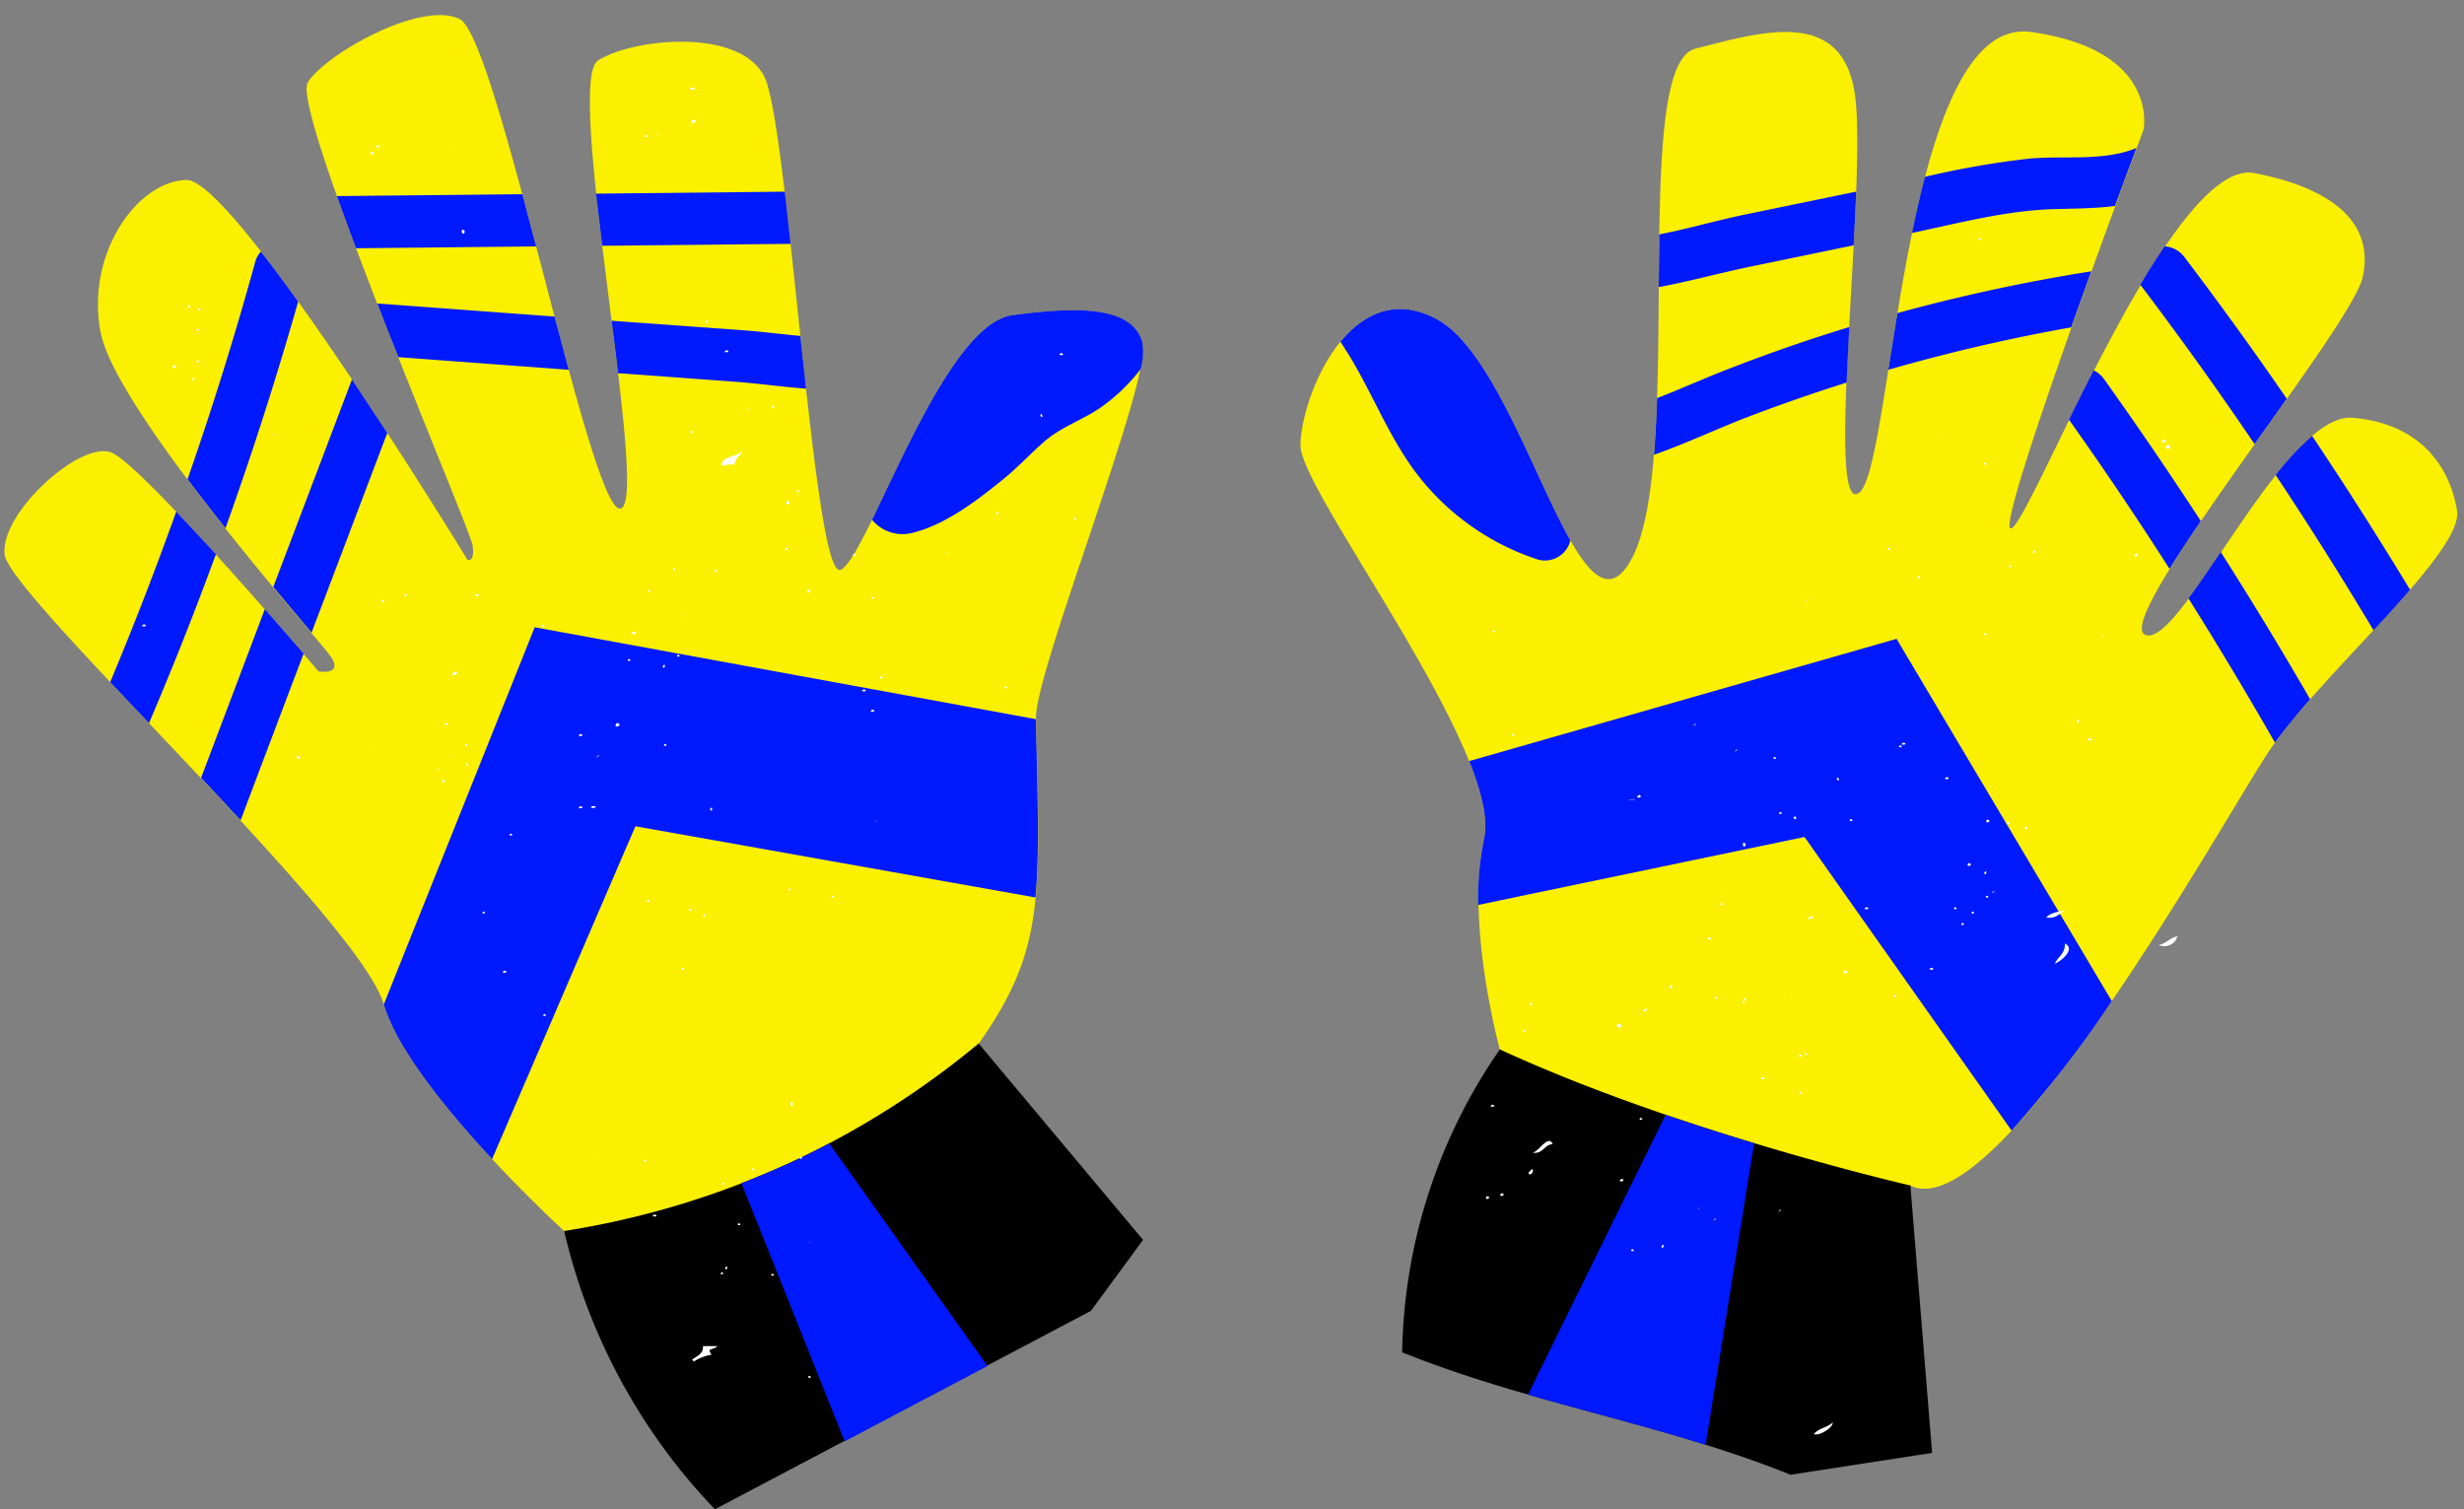 <?xml version="1.0" encoding="UTF-8" standalone="no"?><svg xmlns="http://www.w3.org/2000/svg" xmlns:xlink="http://www.w3.org/1999/xlink" fill="#faf000" height="260.3" preserveAspectRatio="xMidYMid meet" version="1" viewBox="-0.8 -2.6 425.0 260.3" width="425" zoomAndPan="magnify"><rect x="-0.8" y="-2.6" width="425.0" height="260.3" fill="#808080" stroke="none"/><g data-name="37"><g id="change1_1"><path d="M96.54,209.75s-26.81-24.41-31.15-39.16S.8,100.21,0,93.05s13-19.64,18.38-17.61,35.75,37.75,35.75,37.75,4.51.78,2-2.71S19.09,68.27,16.54,54.65s6.38-26,14.81-26.21S79.86,94,79.86,94s1.28.43.85-2.55-31.4-75-28.42-79.83S71.86-2.62,78.5.7s22.55,85.61,27.74,84.42-9.78-73.44-3.91-77.27,24.59-5.79,28.76,2.89,8.43,87,13.11,84.94,17.19-42.22,29.62-43.92,20.76-1.19,22.47,4.77-18.56,56.68-18.39,64.68c.66,31,1.66,39.78-9.87,56.17-9.11,12.94-22.69,19.23-31.15,23.15A100.85,100.85,0,0,1,96.54,209.75Zm293.79-82.42C399,114.06,424.2,92.78,423,85.46s-6.13-15-18-16-29.62,39.83-35.75,37.45,35.41-52.77,37.45-61.62S402.41,30,388,27.25s-38.47,60.08-41.88,61.28,22.81-68.77,22.81-68.77S371.78,6,349.48,2.92,325.82,78,319.86,82.4s1.36-52.94-.68-68.43S303,2.91,291.61,5.8s-1.71,70.3-10.9,87.83S262,60.44,247,52.44s-23.49,13.79-23.49,21.79,34.89,52.93,31.66,67.74,2.72,36.43,2.72,36.43c28.77,22.64,70.81,23.49,70.81,23.49C343.69,209.21,381.65,140.61,390.33,127.33Z" fill="inherit" fill-rule="evenodd"/></g><g id="change2_1"><path d="M135.35,198A148.41,148.41,0,0,0,168,177.38l28.36,33.87-9,12.25-64.85,34.22a103,103,0,0,1-26-48A148,148,0,0,0,135.35,198ZM257.9,178.4a94.29,94.29,0,0,0-16.85,52.25c22.47,9,44.51,12.09,67,21.11L332.46,248l-3.75-46.13S289.05,192.78,257.9,178.4Z" data-name="dark blue" fill="#000000" fill-rule="evenodd"/></g><g id="change3_1"><path d="M367.7,22.93c-.87,2.34-2.17,5.85-3.71,10-3.32.42-6.72.44-10.2.53-8.38.2-16.62,2.4-24.8,4.12.68-3.31,1.42-6.56,2.24-9.68A153.7,153.7,0,0,1,349,24.78C355.13,24.17,361.88,25.31,367.7,22.93Zm-7.79,21.28h-.08a310.21,310.21,0,0,0-33.35,7.19c-.56,3.38-1.08,6.68-1.57,9.78a309.56,309.56,0,0,1,31.55-7.32C357.61,50.6,358.78,47.35,359.91,44.21Zm-59.12-9.93c-5,1-10.19,2.53-15.39,3.55,0,3-.07,6-.09,9.09,5.37-1,10.74-2.49,15.94-3.56l17.68-3.65c.17-3.2.32-6.32.43-9.26ZM397.66,118q-7.43-12.86-15.41-25.38c-2,2.92-3.85,5.69-5.57,8q7.71,12.27,14.91,24.86C393.28,123.18,395.36,120.65,397.66,118ZM346.17,192.4a197.07,197.07,0,0,0,17.28-22.34l-37.12-62.47-73.72,21.08c2.16,5.41,3.28,10.07,2.57,13.3a50.76,50.76,0,0,0-1,11.51l56.27-11.72ZM230.4,56.36c4.83,7.06,7.71,15.35,12.8,22.26a43.16,43.16,0,0,0,21.29,15.3,4.53,4.53,0,0,0,5.58-3.31C263.69,79.38,256.43,57.47,247,52.44,240,48.69,234.37,51.49,230.4,56.36ZM398,72.58a48.09,48.09,0,0,0-6.28,6.76q8.76,13.18,16.88,26.78c2.22-2.4,4.37-4.76,6.3-7Q406.74,85.65,398,72.58Zm-80.28-9.19c.12-3,.28-6.26.46-9.58l-1,.3q-10.25,3.18-20.24,7.08c-4,1.56-7.92,3.33-11.92,4.88-.11,3.4-.28,6.68-.53,9.76,5-1.75,9.88-4,14.84-6Q308.4,66.32,317.69,63.39ZM388.08,74c1.88-2.65,3.76-5.28,5.55-7.83Q385.11,53.78,376,41.77a4.64,4.64,0,0,0-3.42-1.88c-1.41,2.06-2.81,4.29-4.2,6.63Q378.6,60,388.08,74ZM362.14,62.82a4.75,4.75,0,0,0-1.81-1.54c-1.49,2.91-2.92,5.78-4.26,8.51q9,12.67,17.34,25.73c1.55-2.5,3.39-5.29,5.4-8.25Q370.74,74.88,362.14,62.82ZM60.61,40.22l31.07-.32c-.8-3-1.59-6-2.38-9l-32,.32C58.34,34.08,59.44,37.1,60.61,40.22ZM65.4,170.63c2.34,7.88,11.06,18.49,18.68,26.68l24.72-57.4,69,12.28c.72-7.62.37-17,.08-30.75L91.43,105.59ZM36.44,93C34.12,90.46,31.8,88,29.6,85.64q-5.3,14.85-11.39,29.41l6.69,7.08Q31.05,107.72,36.44,93Zm15.12,17.14c-1.66-1.92-4-4.62-6.68-7.67l-11,29.11c2.3,2.44,4.58,4.89,6.82,7.31Q46.11,124.54,51.56,110.16ZM196.29,56.53c-1.71-6-10-6.47-22.47-4.77-9,1.24-18.12,22.83-24.21,35.29A6.87,6.87,0,0,0,157,89.19c5.6-1.48,11.06-5.72,15.47-9.32,2.43-2,4.52-4.28,6.88-6.33,2.79-2.42,6.21-3.57,9.27-5.56a31.23,31.23,0,0,0,7.32-6.91A12,12,0,0,0,196.29,56.53ZM103.08,39.79l32.49-.33c-.34-3.12-.68-6.14-1-9L102,30.8C102.35,33.69,102.7,36.71,103.08,39.79Zm3.27,13.05-1.66-.12c.4,3.11.78,6.16,1.12,9.08l.54,0,19.74,1.45c3.91.29,8,.87,12.15,1.19-.33-3-.65-6-1-9.1-3.44-.31-6.89-.77-10.18-1ZM38.09,88.51Q45,69.19,50.63,49.42c-2.21-3.08-4.37-6-6.42-8.63a4.33,4.33,0,0,0-1,1.84Q38,61.55,31.55,80.06C33.69,82.9,35.91,85.75,38.09,88.51ZM94.85,52,64.9,49.79a6,6,0,0,0-.61,0C65.49,52.89,66.7,56,67.91,59L97.3,61.18C96.51,58.24,95.69,55.15,94.85,52ZM59.91,62.85q-6.78,17.9-13.57,35.78c2.59,3.12,4.87,5.82,6.6,7.88Q59.48,89.29,66,72.07C64.06,69.09,62,66,59.91,62.85ZM262.76,237.94c10.21,2.94,20.4,5.45,30.63,8.66l8.37-52c-4.78-1.44-9.95-3.09-15.27-4.91ZM127.09,201.48,144.89,246l24.64-13-27.29-38.38c-2.21,1.16-4.5,2.3-6.89,3.4C132.54,199.27,129.78,200.43,127.09,201.48Z" fill="#0019ff"/></g><g id="change4_1"><path d="M315.3,242.76c.15.78-2.21,2.36-3.24,2C312.82,243.76,314.41,243.61,315.3,242.76Zm40.06-82.62c.07,1.8-1.22,2.26-1.74,3.48C354.94,163.07,357.2,161,355.36,160.14Zm-3.23-4.49c1.73.25,2.29-.68,3.23-1.24C354.13,154.67,352.82,154.86,352.13,155.65Zm19.41,4.73a2.33,2.33,0,0,0,3.23-1.49C373.45,159.15,372.88,160.15,371.54,160.38Zm-108,35.84c1.89.23,1.95-1.37,3.48-1.49C266.25,193,264.67,196,263.54,196.22ZM123.68,77.76a7.07,7.07,0,0,1,2.24-.25c0-1.14,1-1.35,1.24-2.24C126.1,76.26,123.56,76.12,123.68,77.76Zm-.75,151.81h-2.49c.15,1.3-1.06,1.78-1.86,2.32l.3.34a7.77,7.77,0,0,1,3.06-1.17C121,229.76,122.28,230.34,122.93,229.57Zm-3.73-217c-1.86-.29-.8.76,0,0ZM118.7,18c-.9,1.17,1.46.33,0,0Zm-6,2.49c-.6.83.84-.6,0,0Zm-2.24.49c1,.24.05-.74,0,0ZM64,22.77c1.32.27.3-.76,0,0Zm-.25,1c-.83-.76-.75.92,0,0Zm282.7,9ZM78.88,37c-.19,1.51,1.15.17,0,0Zm261.55,1.74c1,.24.05-.74,0,0Zm-.74.75c.16.16-.11-.1,0,0Zm5.72.5Zm0,.5c.16.16-.1-.11,0,0Zm.5,2.48c-.11-.1.16.17,0,0Zm-6,1c.17.16-.1-.11,0,0ZM30.61,48.65v0a.77.77,0,0,1,0,.15S30.6,48.69,30.61,48.65Zm1,1.74c1,.24,0-.75,0,0Zm1.75.5c1,.24,0-.75,0,0Zm87.59,2c.36.82.62-1,0,0ZM33.09,54.37c1,.24.06-.74,0,0Zm308.09.25Zm-217,3.49c1.32.26.29-.76,0,0Zm57.73.49c1.32.27.29-.75,0,0ZM33.09,59.85c1,.23.06-.75,0,0Zm-3.48.74c-.84-.75-.75.92,0,0Zm2.74,2.24c.36.83.62-1,0,0Zm100,4.73c.62,1,.36-.82,0,0Zm-4,.25c-.6.83.83-.6,0,0Zm50.27,1.24c.62,1,.36-.82,0,0Zm193.61,2.49c.16.17-.11-.1,0,0ZM118.2,72c1,.24.06-.74,0,0Zm-71.66.25c-.61.83.83-.6,0,0ZM372,73.53c.94.69,1.09-.91,0,0Zm1.49,1.25c.14-1.6-1.68.21,0,0Zm-3,.49Zm-29.11,2.24c1,.24.05-.74,0,0ZM136.62,82.24c1,.24,0-.74,0,0Zm-1.74,1.5c-.2,1.5,1.14.16,0,0Zm198.33,1c.17.16-.1-.1,0,0ZM171,86c1,.24,0-.74,0,0Zm13.44,1c1,.24,0-.74,0,0ZM134.63,92.2c1,.24.05-.75,0,0Zm190.12,0c1,.24.05-.75,0,0Zm-162.25.5c-.6.83.83-.61,0,0Zm187.39,0c1,.23.05-.75,0,0Zm-203.57.49c1,.24.05-.74,0,0Zm221,0c.84.76.75-.92,0,0Zm-21.65,2c1,.24,0-.74,0,0Zm-230.44.5c1,.24,0-.75,0,0Zm7.21.25c1,.24.06-.74,0,0Zm207.55,1c.36.82.62-1,0,0ZM111,99.41c.36.83.62-1,0,0Zm27.37,0c.84.76.76-.92,0,0Zm219.49.25Zm-288.92.5c1,.24,0-.74,0,0Zm12.19,0c1.32.27.3-.76,0,0Zm68.44.5c1,.24.05-.75,0,0Zm161.26.25c-.6.83.83-.6,0,0ZM65,101.16c1,.23,0-.75,0,0Zm-41.31,4.23c1.32.27.29-.76,0,0Zm68.93,0c.78.81.42-.88,0,0Zm164,1c1,.24.05-.74,0,0ZM108,106.63c1.09.63,1.42-.9,0,0Zm233.43.25c1,.24.05-.75,0,0Zm20.4,0c-.6.83.84-.6,0,0Zm-245.37,1.49c.09-.21.14-.31.15-.35s-.24.58-.29.67S116.38,108.56,116.46,108.37Zm-.5,2.24c1,.24.05-.74,0,0Zm-8.46.75c1,.24,0-.75,0,0Zm6,1c.36.83.62-1,0,0Zm-36.34,1.5c1.74-.09.46-1.37,0,0Zm271.5-.5Zm-197.84,1c1.32.26.3-.76,0,0Zm-1.44,1.12a2.25,2.25,0,0,0,.1-.23Zm-.1.24a1.91,1.91,0,0,0-.09.2S149.22,115.8,149.26,115.71Zm.1-.24c0,.09-.07.17-.1.24l.05-.12Zm23.09.62c1,.23.06-.75,0,0Zm185.4.25c-.1-.11.17.16,0,0Zm-210,.25c1.32.27.29-.76,0,0Zm127.16,0c.17.16-.1-.11,0,0Zm-1.24,1Zm32.35.5c.16.16-.1-.11,0,0Zm-156.78,2c1.32.27.3-.76,0,0Zm168,1c-.11-.1.16.17,0,0Zm-33.85.5Zm73.91.25c.37.83.62-1,0,0Zm-18.91.25Zm-262.54.25c1,.24,0-.75,0,0Zm29.61-.25c-.9,1.17,1.46.33,0,0Zm185.9.25c-.61.83.83-.6,0,0Zm69.93,1.74ZM99,124.3c1.32.27.3-.76,0,0Zm161,0c1,.24.05-.75,0,0Zm19.41.75c-.1-.11.17.16,0,0Zm79.89,0c1.32.27.29-.76,0,0Zm-32.11.74c1.32.27.3-.76,0,0ZM79.38,126c1,.24.05-.74,0,0Zm34.34,0c1,.24,0-.74,0,0Zm156.78.25Zm56.25,0c1,.24.05-.74,0,0ZM63.61,127c0-.16.08-.39.11-.53,0,0,0,0,0,.06Zm235-.22c-.6.83.84-.6,0,0Zm-196.34,1c-.61.84.83-.6,0,0Zm169.47,0c-.11-.1.16.17,0,0ZM51,128c-.84-.75-.75.92,0,0Zm254.08.25c1,.24.05-.74,0,0Zm43.55,0c.17.17-.1-.11,0,0Zm2.25.75Zm-271.26.25c.62,1,.36-.83,0,0Zm-5,.74c-.6.84.84-.6,0,0Zm268,.25Zm-26.62,1.5c.61,1,.36-.83,0,0Zm18.66,0c1.32.26.29-.76,0,0Zm-259.31.49c1.32.27.29-.75,0,0ZM282,134.5c-1.28.6.86.65,0,0Zm20.9,1c.17.16-.1-.11,0,0ZM99,136.74c1.32.27.3-.75,0,0Zm3-.25c-1.6-.28-.55.76,0,0Zm19.66.5c.36.83.62-1,0,0Zm184.4.75c1,.23.05-.75,0,0Zm2.49.74c.78.82.42-.88,0,0Zm2,.5c-.11-.1.16.17,0,0Zm7.71,0c1,.24.05-.74,0,0Zm24.14,0c-.83-.75-.75.92,0,0Zm-17.91.25c.16.16-.11-.1,0,0Zm20.9.25c1,.24,0-.75,0,0Zm3,.75c.77.81.41-.88,0,0ZM87.1,141.47c1,.24.05-.74,0,0ZM281.7,143Zm18.17-.25c-.26,1.45,1.08.11,0,0Zm42.06,1.5c.63-.73-.94,1.07,0,0Zm-2.74,2.24c-.84-.76-.76.92,0,0Zm2.24,1.49c.36.82.62-1,0,0Zm0,1.49c-.11-.1.16.17,0,0ZM277,150.68c.17.16-.1-.11,0,0Zm-141.84.25c1,.23.05-.75,0,0Zm207.79.25c-.6.83.84-.61,0,0Zm-200.33,1c1,.24,0-.74,0,0Zm199.09,0c1,.24.05-.74,0,0Zm-230.94.75c1,.24.05-.75,0,0Zm185.15.5c1,.23.05-.75,0,0Zm24.88.74c1.32.27.3-.75,0,0Zm15.43,0c1,.24.05-.74,0,0ZM118,154.41c1,.24.06-.74,0,0Zm-35.58.5c1,.24,0-.75,0,0Zm256.82,0c1,.24.05-.75,0,0Zm-218.75.5c1,.24,0-.75,0,0Zm217,1.49c1,.24.06-.75,0,0ZM279,158.14Zm-15.92.5c-.11-.1.16.17,0,0Zm30.61.75c1.32.27.29-.76,0,0Zm19.66,3.48c-.11-.1.16.17,0,0Zm-.75.5Zm12.94.75c.16.16-.1-.11,0,0Zm-208.79.49c1,.24.05-.74,0,0Zm215.26,0c1.32.27.3-.75,0,0Zm-246.12.5c1.32.27.3-.75,0,0Zm231.19,0c.95.69,1.09-.91,0,0Zm-29.61,2.24c-1.28.6.85.64,0,0Zm.74.25Zm37.58,1.74c1,.24.05-.74,0,0Zm-49,.25c-.11-.1.16.17,0,0Zm18.16,0c1,.24.05-.75,0,0Zm5,.25c1,.24.05-.74,0,0Zm-.25.5c1,.24.05-.75,0,0Zm-36.58.25c.36.82.62-1,0,0Zm38.32,0Zm-208.54,2c1,.24.05-.75,0,0Zm185.9,2c.13-1.6-1.68.22,0,0Zm35.09.25c-.22,1.47.14-1,0,0Zm-52,.49c1,.24.06-.74,0,0Zm48.53,4c1,.23.05-.75,0,0Zm-1,.24c1.33.28.3-.75,0,0ZM279.71,182Zm23.14,1.5c1.32.27.3-.76,0,0Zm6.73,2.49c1,.23,0-.75,0,0Zm-174,1.49c-.26,1.44,1.08.1,0,0Zm120.7.75c1.32.27.29-.76,0,0Zm28.62.74c.16.16-.11-.1,0,0Zm-141.36,1,0-.17a.52.52,0,0,0,0,.14ZM282,190.5c1,.23.05-.75,0,0Zm7,.74c-.21,1.47.14-1,0,0ZM280.71,193Zm-147.84,2,0-.08,0,0Zm149.08.71c.17.16-.1-.1,0,0Zm-179.42,1c.08-.59,0,0,0,.33C102.49,197,102.5,196.87,102.53,196.72Zm152.05.24c.16.17-.11-.1,0,0Zm-117.46.26c1,.23,0-.75,0,0Zm-26.88.49c1,.24.05-.74,0,0Zm18.66,1.5c1,.23,0-.75,0,0Zm162.51,1.24c-.11-.1.16.16,0,0ZM279,200.7c-1.28.6.86.64,0,0Zm-17.91.75Zm-137.37.24c1,.24,0-.74,0,0Zm134.63,1.5c-1.28.6.86.64,0,0Zm-2.24.74c-.84-.75-.76.92,0,0Zm36.08,1.75c.09-.59,0,0,0,.33C292.12,205.93,292.13,205.83,292.15,205.68Zm-5.47.49Zm19.41,0c-.6.84.84-.6,0,0Zm-194.36,1c1.33.27.3-.76,0,0Zm165.74,0Zm17.42.5c-.6.83.84-.6,0,0Zm-168.47,1c1,.24,0-.74,0,0Zm151.3,3.73c.17.17-.11-.1,0,0Zm8,0c.37.83.62-1,0,0Zm-5.22.75c1,.24.05-.74,0,0Zm-11.45.5c.16.16-.1-.11,0,0Zm-144.83,2.49c.36.82.62-1,0,0Zm-.75,1c1,.24,0-.74,0,0Zm8.71.25c1,.24.05-.74,0,0ZM138.61,235c1,.24,0-.74,0,0ZM76.81,23.22l.08,0,.39.23Zm257.4,49.07c-.68.76.76-.68,0,0ZM149.87,97.93c-.2,0-1.67-.31-.06,0Zm-32.16,5.71c.75.68-.68-.75,0,0Zm-10.45,5.1-.18.09Zm.47-.23-.47.23.24-.12Zm-1.72,3.1.72-.29ZM77.14,127.78c-.68.76.76-.68,0,0ZM281,135.25c-2.4.36,1.06,0,0,0ZM150.31,139c-.68.76.75-.68,0,0Zm146.08,12.94c-.69.76.75-.68,0,0Zm14.68,4c2.27-.42-.18-.73,0,0Zm-43.85,1.63-.38.16Zm.3-.13.1-.05-.1.05Zm39.57,11.94c-.68.76.75-.68,0,0Zm-23.65,2c-1.44.13-.65.91,0,0Zm.25,26.63.15-.07-.48.24Zm-20.15,1c-1.73,1.24.43,1.25,0,0ZM138.86,211.65c-.68.76.75-.68,0,0Z" fill="#ffffff" fill-rule="evenodd"/></g></g></svg>